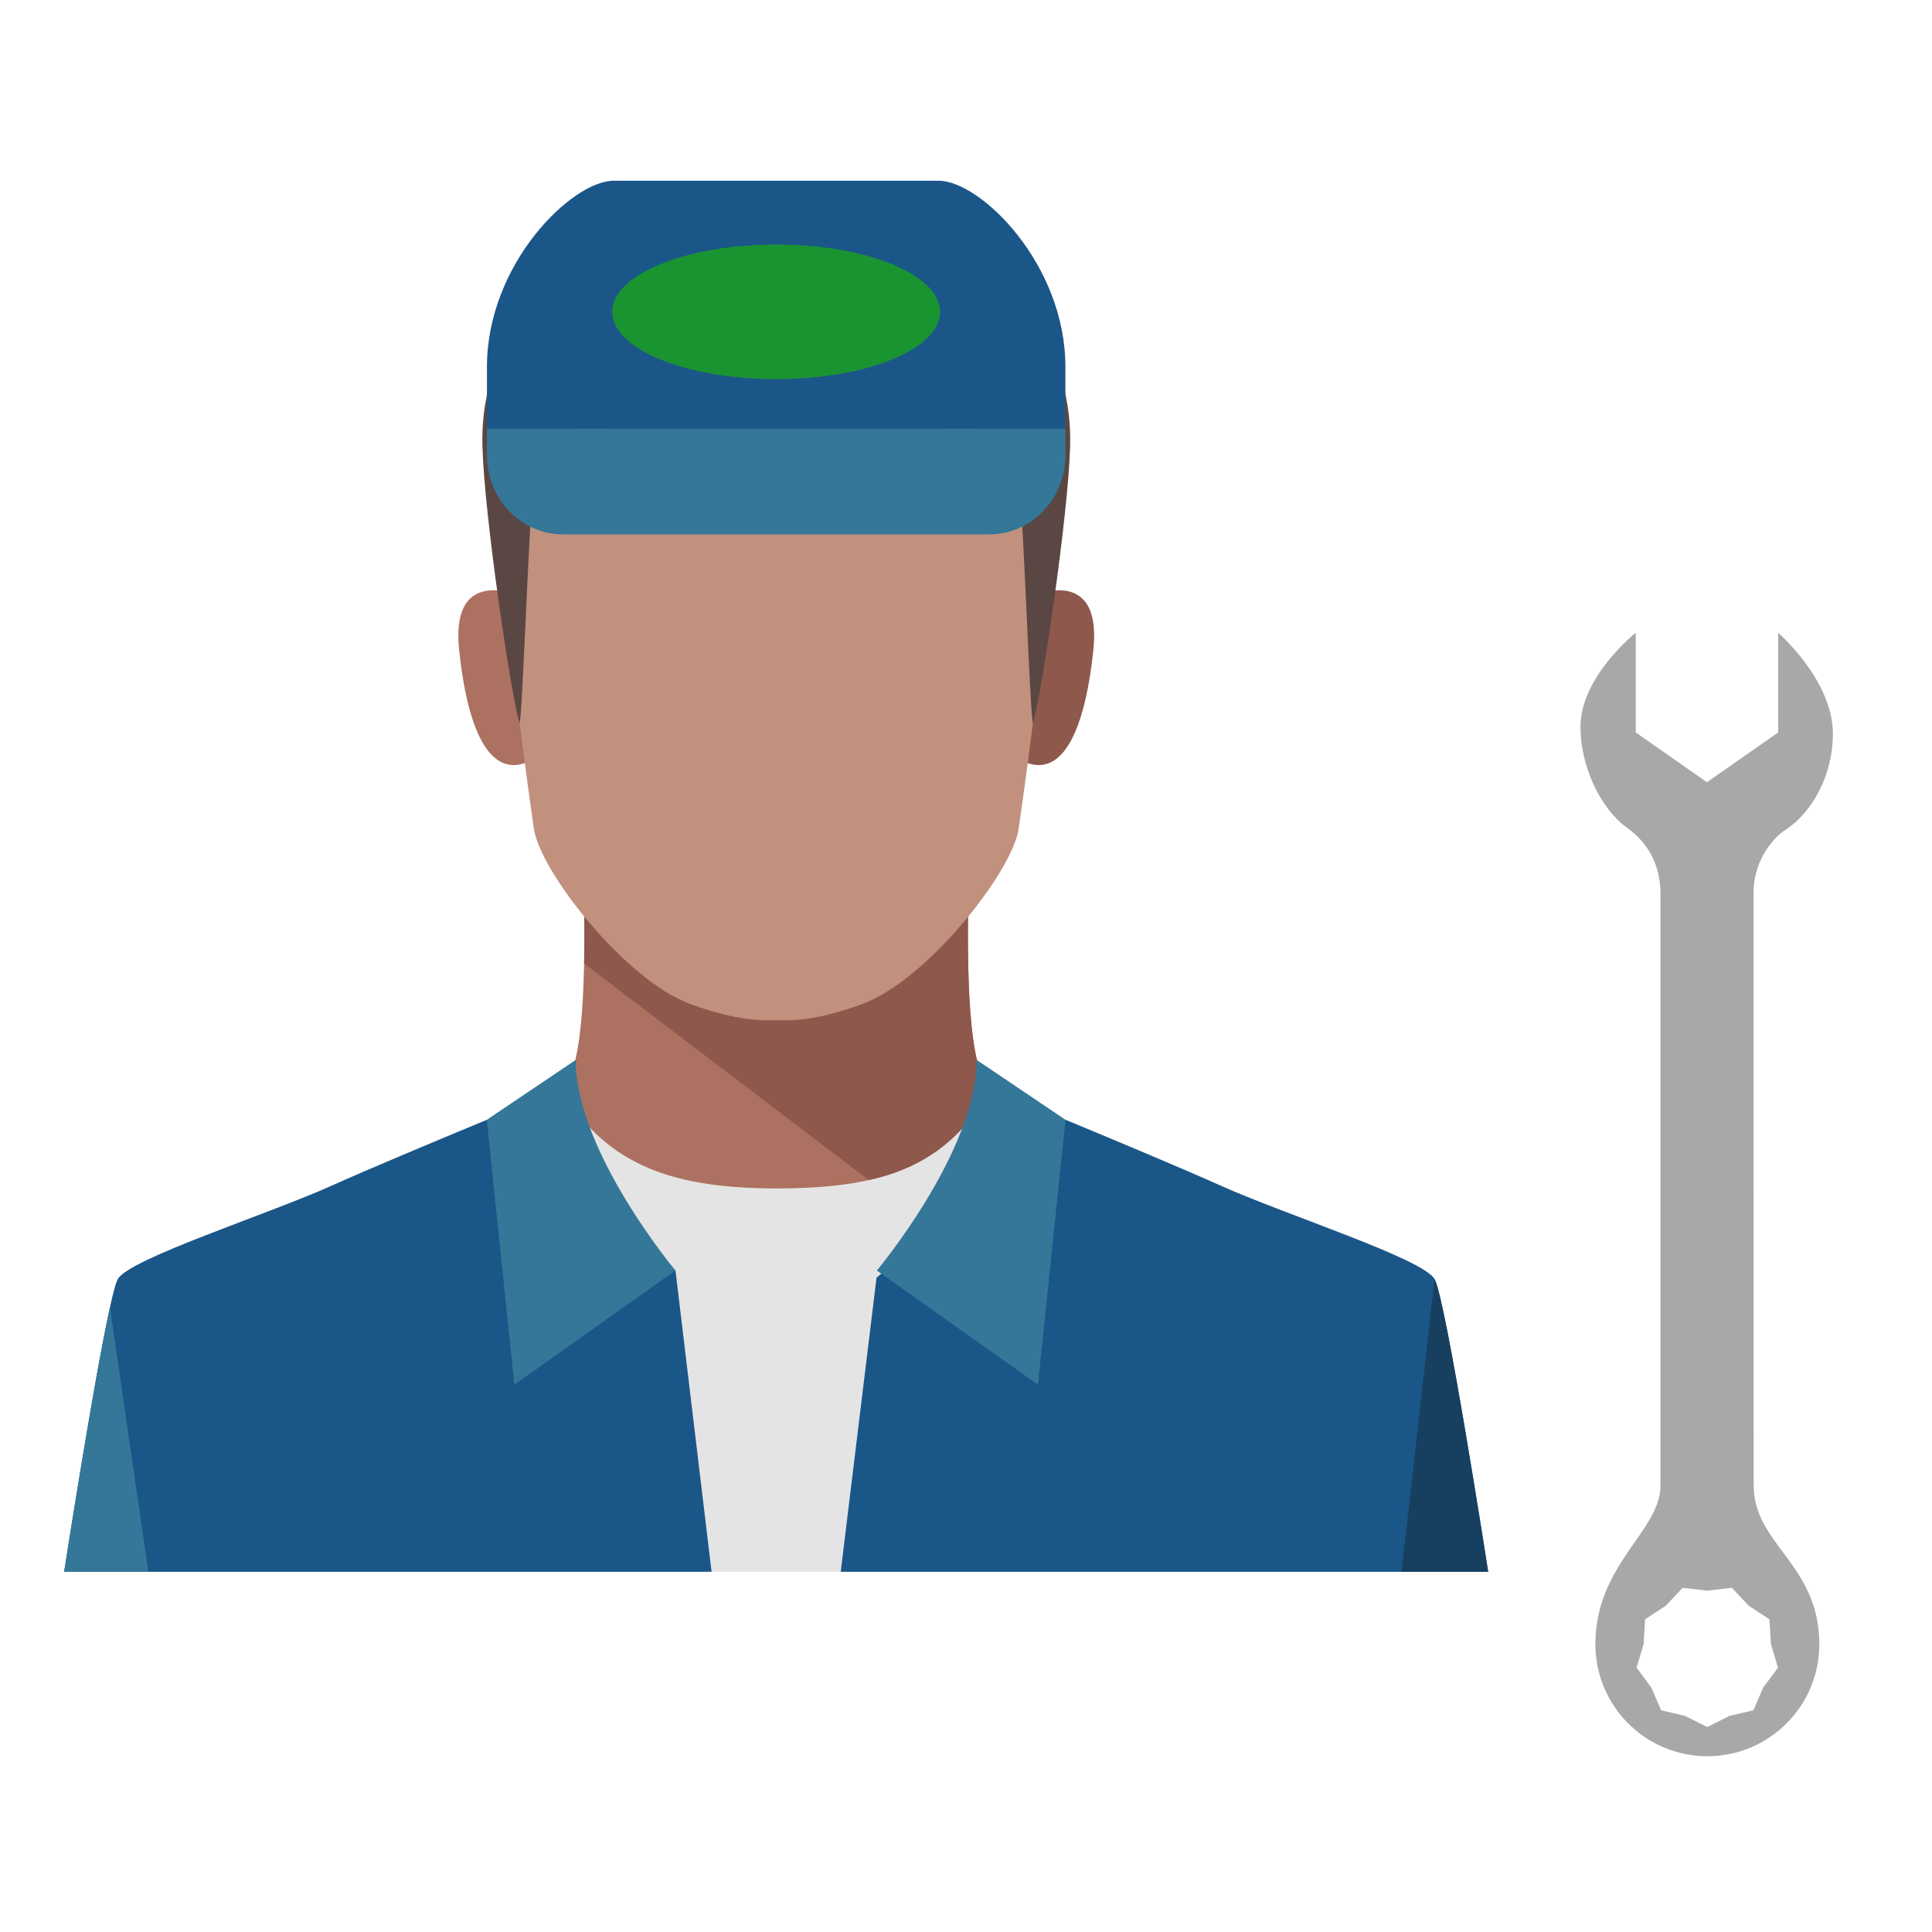 <?xml version="1.0" encoding="utf-8"?>
<!-- Generator: Adobe Illustrator 16.0.0, SVG Export Plug-In . SVG Version: 6.00 Build 0)  -->
<!DOCTYPE svg PUBLIC "-//W3C//DTD SVG 1.1//EN" "http://www.w3.org/Graphics/SVG/1.1/DTD/svg11.dtd">
<svg version="1.1" id="Layer_1" xmlns="http://www.w3.org/2000/svg" xmlns:xlink="http://www.w3.org/1999/xlink" x="0px" y="0px"
	 width="65px" height="65px" viewBox="0 0 65 65" enable-background="new 0 0 65 65" xml:space="preserve">
<g>
	<g>
		<path fill="#E5E4E4" d="M48.265,43.035c-0.387-0.688-5.023-2.166-7.213-3.151c-2.189-0.983-7.727-3.248-7.727-3.248H18.901
			c0,0-5.538,2.265-7.728,3.248c-2.188,0.985-6.825,2.463-7.211,3.151c-0.387,0.689-1.804,9.846-1.804,9.846h23.955h23.954
			C50.067,52.881,48.65,43.725,48.265,43.035z"/>
		<path fill="#1B5689" d="M29.49,42.986l6.358-5.312c1.757,0.729,3.992,1.664,5.204,2.209c2.189,0.985,6.826,2.463,7.212,3.151
			c0.387,0.689,1.804,9.846,1.804,9.846H28.285L29.49,42.986z"/>
		<path fill="#174060" d="M48.265,43.035l-1.114,9.846h2.917C50.067,52.881,48.65,43.725,48.265,43.035z"/>
		<path fill="#1B5689" d="M22.726,42.745l-6.347-5.07c-1.757,0.729-3.993,1.664-5.205,2.209c-2.188,0.985-6.825,2.463-7.211,3.151
			c-0.387,0.689-1.804,9.846-1.804,9.846H23.94L22.726,42.745z"/>
		<path fill="#347799" d="M2.158,52.881h2.834l-1.293-8.897C3.148,46.486,2.158,52.881,2.158,52.881z"/>
		<path fill="#AC7160" d="M32.573,30.333H19.652c0.025,1.917,0.049,5.833-0.792,6.302c1.46,2.399,3.471,3.348,7.253,3.348
			c3.781,0,5.704-0.801,7.252-3.348C32.523,36.166,32.549,32.25,32.573,30.333z"/>
		<path fill="#8E584C" d="M32.573,30.333H19.652c0.008,0.567,0.015,1.309-0.001,2.085l9.581,7.284
			c1.859-0.416,3.082-1.34,4.133-3.067C32.523,36.166,32.549,32.25,32.573,30.333z"/>
		<path fill="#AC7160" d="M17.614,20.092c0,0-2.478-1.182-2.167,1.773c0.309,2.953,1.135,4.333,2.374,3.741L17.614,20.092z"/>
		<path fill="#8E584C" d="M34.617,20.092c0,0,2.478-1.182,2.168,1.773c-0.31,2.953-1.135,4.333-2.374,3.741L34.617,20.092z"/>
		<path fill="#C1917E" d="M26.116,9.705c-5.548,0-9.43,2.906-9.321,6.844c0.103,3.741,0.856,9.157,1.165,11.323
			c0.21,1.463,3.098,5.12,5.266,5.908c1.628,0.592,2.43,0.548,2.891,0.545c0.012,0,0.024,0,0.036,0c0.454,0,1.185,0.063,2.854-0.545
			c2.168-0.788,5.057-4.445,5.266-5.908c0.311-2.166,1.063-7.582,1.166-11.323C35.546,12.611,31.665,9.705,26.116,9.705z"/>
		<path fill="#5A4743" d="M26.116,8.096c-8.658,0-9.962,4.12-9.885,6.926c0.067,2.409,0.989,8.518,1.249,9.305
			c0.098-0.276,0.3-6.351,0.455-8.049c0.117-1.285,0.872-2.358,3.019-1.773c2.168,0.591,2.883,0.813,5.166,0.813
			s2.992-0.222,5.159-0.813c2.148-0.585,2.903,0.488,3.02,1.773c0.155,1.698,0.356,7.773,0.454,8.049
			c0.261-0.788,1.183-6.896,1.25-9.305C36.078,12.215,34.774,8.096,26.116,8.096z"/>
		<path fill="#347799" d="M16.383,14.426v0.888c0,1.472,1.146,2.665,2.561,2.665h14.339c1.415,0,2.561-1.193,2.561-2.665v-0.888
			H16.383z"/>
		<path fill="#1B5689" d="M16.383,14.426v-2.086c0-3.457,2.854-6.26,4.268-6.26h10.925c1.413,0,4.268,2.803,4.268,6.26v2.086H16.383
			z"/>
		<path fill="#347799" d="M16.378,37.675l0.926,8.911l5.421-3.841c0,0-3.356-4.01-3.356-7.085L16.378,37.675z"/>
		<path fill="#347799" d="M35.848,37.675l-0.927,8.911l-5.42-3.841c0,0,3.357-4.01,3.357-7.085L35.848,37.675z"/>
		<ellipse fill="#1A9431" cx="26.113" cy="10.492" rx="5.515" ry="2.265"/>
	</g>
	<path fill="#A8A8A8" d="M58.997,30.039c0-1.196,0.776-1.927,1.03-2.089c0.997-0.638,1.639-1.94,1.639-3.257
		c0-1.813-1.84-3.402-1.84-3.402v3.351l-2.398,1.675l-2.396-1.675v-3.351c0,0-1.859,1.467-1.859,3.167
		c0,1.211,0.583,2.66,1.56,3.388c0.273,0.203,1.132,0.823,1.132,2.239c0,1.417,0,18.831,0,19.895c0,1.535-2.19,2.644-2.19,5.339
		c0,2.08,1.687,3.767,3.767,3.767s3.767-1.687,3.767-3.767c0-2.695-2.209-3.349-2.209-5.349
		C58.997,48.589,58.997,31.234,58.997,30.039z M59.531,54.481l0.05,0.831l0.237,0.796l-0.497,0.668l-0.329,0.763l-0.81,0.193
		l-0.743,0.372l-0.743-0.372l-0.809-0.193l-0.331-0.763l-0.495-0.668l0.237-0.796l0.049-0.831l0.694-0.457l0.571-0.604l0.826,0.096
		l0.826-0.096l0.571,0.604L59.531,54.481z"/>
</g>
</svg>
